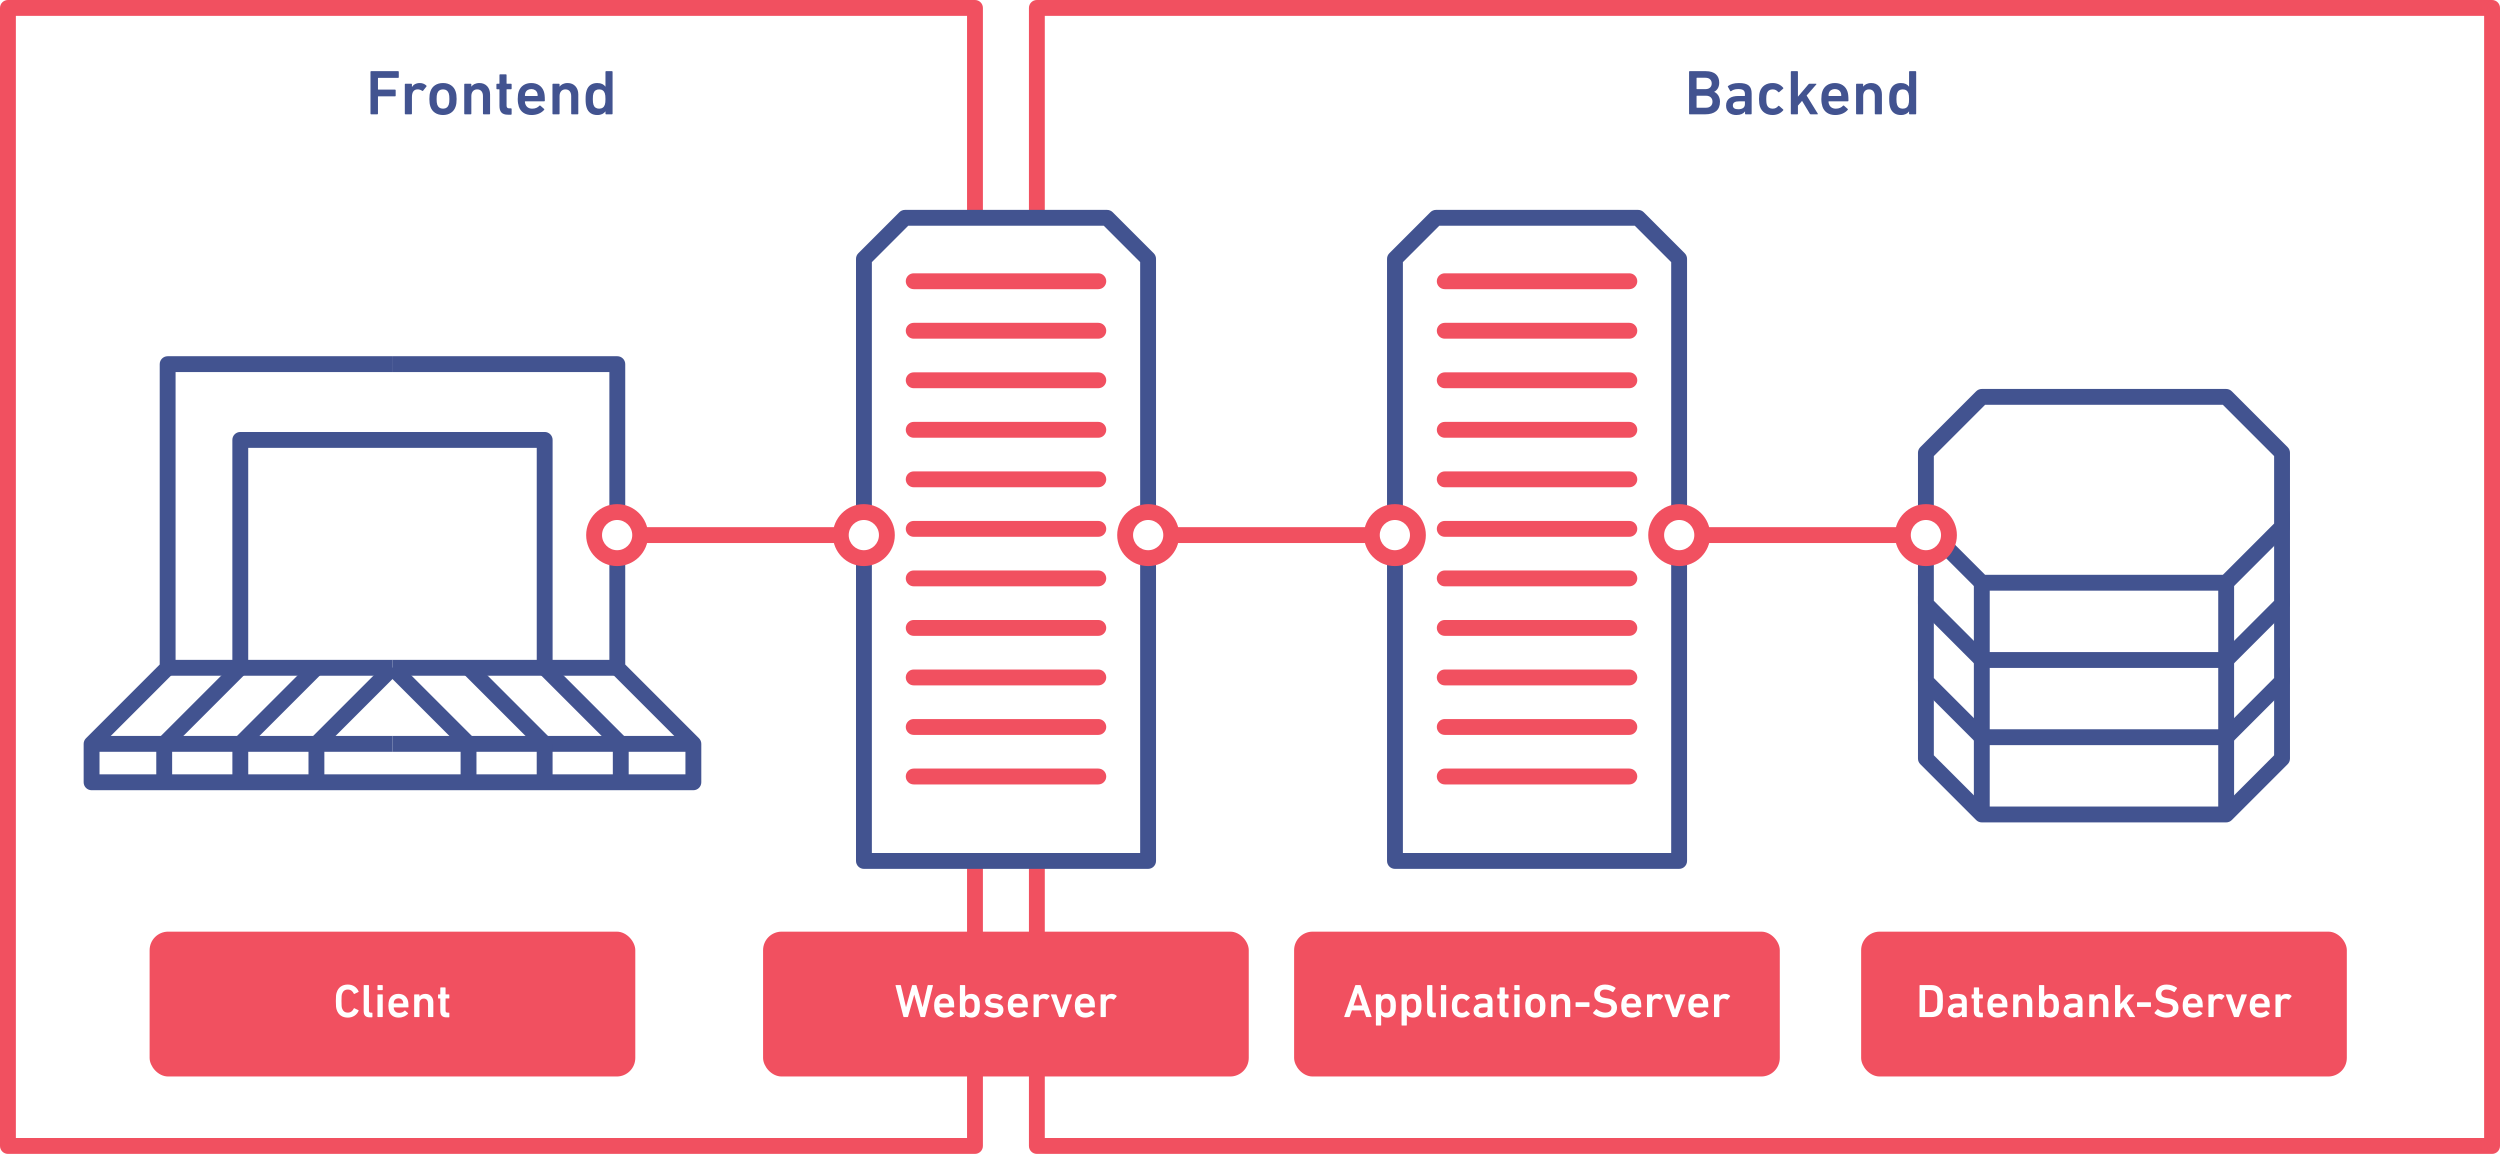 <?xml version="1.0" encoding="UTF-8"?>
<svg xmlns="http://www.w3.org/2000/svg" id="Ebene_1" data-name="Ebene 1" version="1.1" viewBox="0 0 787.729 363.581">
  <defs>
    <style>
      .cls-1 {
        fill: #425390;
      }

      .cls-1, .cls-2, .cls-3 {
        stroke-width: 0px;
      }

      .cls-2 {
        fill: #f15060;
      }

      .cls-3 {
        fill: #fff;
      }
    </style>
  </defs>
  <rect class="cls-3" width="787.729" height="363.581"></rect>
  <g>
    <g>
      <path class="cls-2" d="M513.393,91.114h-58.166c-1.381,0-2.5-1.119-2.5-2.5s1.119-2.5,2.5-2.5h58.166c1.381,0,2.5,1.119,2.5,2.5s-1.119,2.5-2.5,2.5Z"></path>
      <path class="cls-2" d="M513.393,106.72h-58.166c-1.381,0-2.5-1.119-2.5-2.5s1.119-2.5,2.5-2.5h58.166c1.381,0,2.5,1.119,2.5,2.5s-1.119,2.5-2.5,2.5Z"></path>
      <path class="cls-2" d="M513.393,122.325h-58.166c-1.381,0-2.5-1.119-2.5-2.5s1.119-2.5,2.5-2.5h58.166c1.381,0,2.5,1.119,2.5,2.5s-1.119,2.5-2.5,2.5Z"></path>
      <path class="cls-2" d="M513.393,137.931h-58.166c-1.381,0-2.5-1.119-2.5-2.5s1.119-2.5,2.5-2.5h58.166c1.381,0,2.5,1.119,2.5,2.5s-1.119,2.5-2.5,2.5Z"></path>
      <path class="cls-2" d="M513.393,153.536h-58.166c-1.381,0-2.5-1.119-2.5-2.5s1.119-2.5,2.5-2.5h58.166c1.381,0,2.5,1.119,2.5,2.5s-1.119,2.5-2.5,2.5Z"></path>
      <path class="cls-2" d="M513.393,169.142h-58.166c-1.381,0-2.5-1.119-2.5-2.5s1.119-2.5,2.5-2.5h58.166c1.381,0,2.5,1.119,2.5,2.5s-1.119,2.5-2.5,2.5Z"></path>
      <path class="cls-2" d="M513.393,184.747h-58.166c-1.381,0-2.5-1.119-2.5-2.5s1.119-2.5,2.5-2.5h58.166c1.381,0,2.5,1.119,2.5,2.5s-1.119,2.5-2.5,2.5Z"></path>
      <path class="cls-2" d="M513.393,200.353h-58.166c-1.381,0-2.5-1.119-2.5-2.5s1.119-2.5,2.5-2.5h58.166c1.381,0,2.5,1.119,2.5,2.5s-1.119,2.5-2.5,2.5Z"></path>
      <path class="cls-2" d="M513.393,215.958h-58.166c-1.381,0-2.5-1.119-2.5-2.5s1.119-2.5,2.5-2.5h58.166c1.381,0,2.5,1.119,2.5,2.5s-1.119,2.5-2.5,2.5Z"></path>
      <path class="cls-2" d="M513.393,231.563h-58.166c-1.381,0-2.5-1.119-2.5-2.5s1.119-2.5,2.5-2.5h58.166c1.381,0,2.5,1.119,2.5,2.5s-1.119,2.5-2.5,2.5Z"></path>
      <path class="cls-2" d="M513.393,247.168h-58.166c-1.381,0-2.5-1.119-2.5-2.5s1.119-2.5,2.5-2.5h58.166c1.381,0,2.5,1.119,2.5,2.5s-1.119,2.5-2.5,2.5Z"></path>
    </g>
    <path class="cls-1" d="M529.076,273.775h-89.534c-1.381,0-2.5-1.119-2.5-2.5V81.561c0-.663.264-1.299.732-1.768l12.926-12.926c.469-.469,1.104-.732,1.768-.732h63.683c.663,0,1.299.263,1.768.732l12.926,12.926c.469.469.732,1.104.732,1.768v189.714c0,1.381-1.119,2.5-2.5,2.5ZM442.042,268.775h84.534V82.596l-11.461-11.461h-61.612l-11.461,11.461v186.179Z"></path>
  </g>
  <path class="cls-2" d="M785.229,363.581h-458.522c-1.381,0-2.5-1.119-2.5-2.5V2.5c0-1.381,1.119-2.5,2.5-2.5h458.522c1.381,0,2.5,1.119,2.5,2.5v358.581c0,1.381-1.119,2.5-2.5,2.5ZM329.206,358.581h453.522V5h-453.522v353.581Z"></path>
  <path class="cls-2" d="M307.206,363.581H2.5c-1.381,0-2.5-1.119-2.5-2.5V2.5C0,1.119,1.119,0,2.5,0h304.706c1.381,0,2.5,1.119,2.5,2.5v358.581c0,1.381-1.119,2.5-2.5,2.5ZM5,358.581h299.706V5H5v353.581Z"></path>
  <rect class="cls-2" x="47.142" y="293.553" width="153.034" height="45.641" rx="5.846" ry="5.846"></rect>
  <g>
    <path class="cls-3" d="M105.824,315.43c0-1.602.06-2.106.268-2.729.519-1.646,1.794-2.477,3.5-2.477,1.616,0,2.833.831,3.411,2.166.029.074,0,.148-.074.178l-1.261.608c-.089.045-.163,0-.192-.074-.326-.712-.891-1.305-1.884-1.305-.964,0-1.527.519-1.81,1.334-.134.416-.178.816-.178,2.299s.044,1.883.178,2.299c.282.815.846,1.334,1.81,1.334.993,0,1.558-.593,1.884-1.305.029-.074.104-.119.192-.074l1.261.608c.074.03.104.104.074.178-.578,1.335-1.795,2.166-3.411,2.166-1.706,0-2.981-.831-3.5-2.477-.208-.623-.268-1.127-.268-2.729Z"></path>
    <path class="cls-3" d="M116.551,320.562c-1.395,0-1.958-.667-1.958-2.046v-7.979c0-.089.06-.148.148-.148h1.364c.09,0,.148.06.148.148v7.89c0,.49.193.653.623.653h.326c.089,0,.148.059.148.148v1.187c0,.089-.06.148-.148.148h-.652Z"></path>
    <path class="cls-3" d="M119.089,311.974c-.09,0-.148-.059-.148-.148v-1.29c0-.089.059-.148.148-.148h1.364c.089,0,.148.06.148.148v1.29c0,.089-.06.148-.148.148h-1.364ZM119.089,320.473c-.09,0-.148-.059-.148-.148v-6.852c0-.089.059-.148.148-.148h1.364c.089,0,.148.06.148.148v6.852c0,.089-.06.148-.148.148h-1.364Z"></path>
    <path class="cls-3" d="M122.635,318.648c-.148-.46-.252-1.009-.252-1.75s.089-1.305.237-1.765c.4-1.246,1.498-1.973,2.922-1.973,1.468,0,2.536.756,2.937,1.973.163.504.237.994.237,2.15,0,.089-.06.148-.163.148h-4.405c-.06,0-.089.03-.089.089,0,.208.045.386.104.549.237.697.801,1.083,1.603,1.083s1.319-.297,1.676-.683c.074-.074.148-.089.223-.029l.875.771c.074.06.074.133.015.208-.608.712-1.617,1.216-2.937,1.216-1.513,0-2.581-.742-2.981-1.987ZM126.951,315.489c-.193-.579-.728-.919-1.395-.919-.683,0-1.216.341-1.409.919-.06.178-.089.356-.089.608,0,.06.029.089.089.089h2.804c.059,0,.089-.03.089-.089,0-.252-.03-.43-.089-.608Z"></path>
    <path class="cls-3" d="M135.021,320.473c-.089,0-.148-.059-.148-.148v-4.123c0-.919-.46-1.557-1.35-1.557-.86,0-1.364.638-1.364,1.557v4.123c0,.089-.06.148-.148.148h-1.364c-.09,0-.148-.059-.148-.148v-6.852c0-.089.059-.148.148-.148h1.364c.089,0,.148.06.148.148v.519h.015c.312-.445.935-.831,1.884-.831,1.527,0,2.477,1.127,2.477,2.655v4.509c0,.089-.06.148-.148.148h-1.364Z"></path>
    <path class="cls-3" d="M140.72,320.562c-1.438,0-1.987-.697-1.987-2.091v-3.767c0-.059-.029-.089-.089-.089h-.475c-.089,0-.148-.06-.148-.148v-.994c0-.089.06-.148.148-.148h.475c.06,0,.089-.029.089-.089v-1.958c0-.089.06-.148.148-.148h1.364c.089,0,.148.059.148.148v1.958c0,.06.029.089.089.089h.949c.089,0,.148.06.148.148v.994c0,.089-.06.148-.148.148h-.949c-.06,0-.089.03-.089.089v3.708c0,.504.208.667.667.667h.371c.089,0,.148.059.148.148v1.187c0,.089-.06.148-.148.148h-.712Z"></path>
  </g>
  <g>
    <path class="cls-1" d="M116.734,22.621c0-.12.08-.2.2-.2h8.522c.119,0,.199.08.199.2v1.72c0,.12-.08.2-.199.2h-6.242c-.08,0-.12.04-.12.12v3.46c0,.08.04.12.12.12h5.262c.12,0,.2.08.2.2v1.72c0,.12-.08.2-.2.2h-5.262c-.08,0-.12.04-.12.12v5.341c0,.12-.079.2-.199.2h-1.961c-.12,0-.2-.08-.2-.2v-13.203Z"></path>
    <path class="cls-1" d="M127.755,36.024c-.12,0-.2-.08-.2-.2v-9.242c0-.12.08-.2.2-.2h1.841c.12,0,.2.08.2.2v.82h.02c.46-.74,1.28-1.24,2.501-1.24.76,0,1.52.3,2.021.8.1.1.119.18.04.28l-1.061,1.34c-.08.1-.18.12-.28.04-.44-.28-.9-.46-1.42-.46-1.261,0-1.82.9-1.82,2.44v5.221c0,.12-.08.2-.2.2h-1.841Z"></path>
    <path class="cls-1" d="M135.615,33.583c-.221-.68-.32-1.32-.32-2.38s.1-1.701.32-2.381c.54-1.68,2.02-2.661,3.98-2.661,1.94,0,3.421.98,3.961,2.661.22.68.32,1.32.32,2.381s-.101,1.7-.32,2.38c-.54,1.68-2.021,2.661-3.961,2.661-1.961,0-3.44-.98-3.98-2.661ZM141.396,32.983c.159-.5.199-.96.199-1.78s-.04-1.26-.199-1.781c-.28-.8-.9-1.26-1.801-1.26s-1.54.46-1.82,1.26c-.16.521-.2.96-.2,1.781s.04,1.28.2,1.78c.28.8.92,1.26,1.82,1.26s1.521-.46,1.801-1.26Z"></path>
    <path class="cls-1" d="M152.376,36.024c-.12,0-.2-.08-.2-.2v-5.561c0-1.24-.62-2.101-1.82-2.101-1.16,0-1.84.86-1.84,2.101v5.561c0,.12-.08.2-.2.2h-1.841c-.12,0-.2-.08-.2-.2v-9.242c0-.12.08-.2.2-.2h1.841c.12,0,.2.08.2.2v.7h.02c.42-.6,1.261-1.121,2.541-1.121,2.061,0,3.34,1.521,3.34,3.581v6.081c0,.12-.079.2-.199.2h-1.841Z"></path>
    <path class="cls-1" d="M160.056,36.144c-1.94,0-2.681-.94-2.681-2.821v-5.081c0-.08-.04-.12-.12-.12h-.641c-.12,0-.2-.08-.2-.2v-1.34c0-.12.08-.2.2-.2h.641c.08,0,.12-.04.12-.12v-2.641c0-.12.08-.2.2-.2h1.84c.12,0,.2.08.2.2v2.641c0,.08.04.12.12.12h1.28c.12,0,.2.08.2.2v1.34c0,.12-.08.2-.2.2h-1.28c-.08,0-.12.04-.12.12v5.001c0,.68.28.9.9.9h.5c.12,0,.2.08.2.2v1.6c0,.12-.08.2-.2.2h-.96Z"></path>
    <path class="cls-1" d="M163.475,33.563c-.2-.62-.34-1.36-.34-2.36s.12-1.761.32-2.381c.54-1.68,2.02-2.661,3.94-2.661,1.98,0,3.421,1.021,3.961,2.661.22.68.32,1.34.32,2.901,0,.12-.08.2-.221.2h-5.941c-.08,0-.12.04-.12.12,0,.28.061.52.141.74.32.94,1.08,1.46,2.16,1.46s1.78-.4,2.261-.92c.1-.1.2-.12.3-.04l1.181,1.041c.1.08.1.18.02.28-.82.96-2.181,1.641-3.961,1.641-2.04,0-3.48-1-4.021-2.681ZM169.296,29.302c-.26-.78-.98-1.24-1.881-1.24-.92,0-1.64.46-1.9,1.24-.08.24-.12.48-.12.82,0,.08.04.12.12.12h3.781c.08,0,.12-.04.12-.12,0-.34-.04-.58-.12-.82Z"></path>
    <path class="cls-1" d="M180.176,36.024c-.12,0-.2-.08-.2-.2v-5.561c0-1.24-.62-2.101-1.82-2.101-1.16,0-1.84.86-1.84,2.101v5.561c0,.12-.08.2-.2.2h-1.841c-.12,0-.2-.08-.2-.2v-9.242c0-.12.08-.2.2-.2h1.841c.12,0,.2.08.2.2v.7h.02c.42-.6,1.261-1.121,2.541-1.121,2.06,0,3.341,1.521,3.341,3.581v6.081c0,.12-.08.2-.2.2h-1.841Z"></path>
    <path class="cls-1" d="M190.976,36.024c-.12,0-.2-.08-.2-.2v-.72h-.02c-.46.66-1.261,1.141-2.561,1.141-1.641,0-2.841-.78-3.341-2.321-.24-.74-.34-1.42-.34-2.72s.1-1.98.34-2.721c.5-1.541,1.7-2.321,3.341-2.321,1.3,0,2.101.48,2.561,1.141h.02v-4.681c0-.12.08-.2.2-.2h1.841c.12,0,.2.08.2.2v13.203c0,.12-.08.2-.2.2h-1.841ZM190.576,33.003c.14-.44.199-.92.199-1.8s-.06-1.36-.199-1.801c-.261-.8-.881-1.24-1.801-1.24-.9,0-1.521.44-1.78,1.24-.141.44-.2.92-.2,1.801s.06,1.36.2,1.8c.26.8.88,1.24,1.78,1.24.92,0,1.54-.44,1.801-1.24Z"></path>
  </g>
  <g>
    <path class="cls-1" d="M532.211,22.621c0-.12.08-.2.2-.2h5.062c2.88,0,4.24,1.44,4.24,3.621,0,1.54-.72,2.42-1.58,2.88v.04c.84.32,1.82,1.4,1.82,3.061,0,2.701-1.7,4.001-4.681,4.001h-4.861c-.12,0-.2-.08-.2-.2v-13.203ZM537.412,28.082c1.2,0,1.94-.72,1.94-1.78,0-1.08-.74-1.8-1.94-1.8h-2.721c-.08,0-.12.04-.12.12v3.341c0,.08.04.12.12.12h2.721ZM534.691,33.943h2.841c1.32,0,2.061-.76,2.061-1.9,0-1.12-.74-1.88-2.061-1.88h-2.841c-.08,0-.12.04-.12.12v3.541c0,.08.04.12.12.12Z"></path>
    <path class="cls-1" d="M550.052,36.024c-.12,0-.199-.08-.199-.2v-.7h-.021c-.46.66-1.36,1.121-2.721,1.121-1.76,0-3.24-.92-3.24-2.941,0-2.1,1.48-3.061,3.86-3.061h1.961c.08,0,.12-.04.12-.12v-.46c0-1.1-.521-1.601-2.141-1.601-1.08,0-1.74.3-2.201.66-.1.08-.22.06-.279-.04l-.74-1.32c-.061-.1-.04-.2.04-.26.78-.56,1.84-.94,3.421-.94,2.94,0,4.021,1,4.021,3.361v6.301c0,.12-.08.2-.2.2h-1.681ZM549.812,32.783v-.74c0-.08-.04-.12-.12-.12h-1.601c-1.44,0-2.08.4-2.08,1.3,0,.8.58,1.2,1.66,1.2,1.38,0,2.141-.54,2.141-1.64Z"></path>
    <path class="cls-1" d="M554.551,33.583c-.2-.6-.3-1.36-.3-2.38s.1-1.781.3-2.381c.561-1.72,2.04-2.661,3.98-2.661,1.44,0,2.581.58,3.341,1.5.061.08.08.2-.02.28l-1.261,1.1c-.1.08-.2.06-.279-.04-.48-.54-.98-.84-1.781-.84-.859,0-1.52.42-1.8,1.26-.16.48-.2,1.041-.2,1.781s.04,1.32.2,1.8c.28.82.94,1.24,1.8,1.24.801,0,1.301-.3,1.781-.84.079-.1.18-.1.279-.02l1.261,1.1c.1.08.08.18.02.28-.76.9-1.9,1.48-3.341,1.48-1.94,0-3.42-.94-3.98-2.661Z"></path>
    <path class="cls-1" d="M570.572,36.024c-.14,0-.24-.06-.32-.2l-2.44-4.041-1.3,1.5v2.541c0,.12-.08.2-.2.2h-1.841c-.12,0-.2-.08-.2-.2v-13.203c0-.12.08-.2.2-.2h1.841c.12,0,.2.08.2.2v7.842l3.301-3.881c.119-.14.22-.2.38-.2h2.04c.12,0,.16.12.08.2l-3.061,3.521,3.521,5.721c.061.08.021.2-.1.2h-2.101Z"></path>
    <path class="cls-1" d="M574.23,33.563c-.2-.62-.34-1.36-.34-2.36s.12-1.761.32-2.381c.54-1.68,2.02-2.661,3.94-2.661,1.98,0,3.421,1.021,3.961,2.661.22.68.32,1.34.32,2.901,0,.12-.08.2-.221.2h-5.941c-.08,0-.119.04-.119.12,0,.28.06.52.14.74.32.94,1.08,1.46,2.16,1.46s1.78-.4,2.261-.92c.1-.1.2-.12.3-.04l1.181,1.041c.1.08.1.18.02.28-.82.96-2.181,1.641-3.961,1.641-2.04,0-3.48-1-4.021-2.681ZM580.052,29.302c-.26-.78-.98-1.24-1.881-1.24-.92,0-1.64.46-1.9,1.24-.08.24-.119.48-.119.82,0,.08.039.12.119.12h3.781c.08,0,.12-.04.12-.12,0-.34-.04-.58-.12-.82Z"></path>
    <path class="cls-1" d="M590.932,36.024c-.12,0-.2-.08-.2-.2v-5.561c0-1.24-.62-2.101-1.82-2.101-1.16,0-1.84.86-1.84,2.101v5.561c0,.12-.08.2-.2.2h-1.841c-.12,0-.2-.08-.2-.2v-9.242c0-.12.08-.2.2-.2h1.841c.12,0,.2.08.2.2v.7h.02c.42-.6,1.261-1.121,2.541-1.121,2.061,0,3.34,1.521,3.34,3.581v6.081c0,.12-.079.2-.199.2h-1.841Z"></path>
    <path class="cls-1" d="M601.731,36.024c-.12,0-.2-.08-.2-.2v-.72h-.02c-.46.66-1.261,1.141-2.561,1.141-1.641,0-2.841-.78-3.341-2.321-.24-.74-.34-1.42-.34-2.72s.1-1.98.34-2.721c.5-1.541,1.7-2.321,3.341-2.321,1.3,0,2.101.48,2.561,1.141h.02v-4.681c0-.12.08-.2.2-.2h1.841c.12,0,.2.08.2.2v13.203c0,.12-.08.2-.2.2h-1.841ZM601.332,33.003c.14-.44.199-.92.199-1.8s-.06-1.36-.199-1.801c-.261-.8-.881-1.24-1.801-1.24-.9,0-1.521.44-1.78,1.24-.141.44-.2.92-.2,1.801s.06,1.36.2,1.8c.26.8.88,1.24,1.78,1.24.92,0,1.54-.44,1.801-1.24Z"></path>
  </g>
  <rect class="cls-2" x="240.439" y="293.553" width="153.034" height="45.641" rx="5.846" ry="5.846"></rect>
  <g>
    <path class="cls-3" d="M290.193,320.473c-.089,0-.147-.059-.178-.148l-1.928-6.896h-.03l-1.942,6.896c-.03.089-.089.148-.178.148h-1.112c-.09,0-.148-.059-.179-.148l-2.477-9.789c-.015-.089.015-.148.118-.148h1.395c.104,0,.163.06.178.148l1.603,6.793h.029l1.884-6.793c.029-.089.089-.148.178-.148h1.038c.104,0,.148.06.178.148l1.929,6.793h.029l1.558-6.793c.015-.104.089-.148.178-.148h1.38c.104,0,.133.06.118.148l-2.462,9.789c-.015.089-.089.148-.178.148h-1.128Z"></path>
    <path class="cls-3" d="M294.589,318.648c-.148-.46-.252-1.009-.252-1.75s.089-1.305.237-1.765c.4-1.246,1.498-1.973,2.922-1.973,1.468,0,2.536.756,2.937,1.973.163.504.237.994.237,2.15,0,.089-.06.148-.163.148h-4.405c-.06,0-.089.03-.089.089,0,.208.045.386.104.549.237.697.801,1.083,1.603,1.083s1.319-.297,1.676-.683c.074-.074.148-.089.223-.029l.875.771c.074.06.074.133.015.208-.608.712-1.617,1.216-2.937,1.216-1.513,0-2.581-.742-2.981-1.987ZM298.905,315.489c-.193-.579-.728-.919-1.395-.919-.683,0-1.216.341-1.409.919-.06.178-.089.356-.089.608,0,.06.029.089.089.089h2.804c.059,0,.089-.03.089-.089,0-.252-.03-.43-.089-.608Z"></path>
    <path class="cls-3" d="M304.128,319.791h-.015v.534c0,.089-.06.148-.148.148h-1.364c-.09,0-.148-.059-.148-.148v-9.789c0-.089.059-.148.148-.148h1.364c.089,0,.148.06.148.148v3.471h.015c.341-.49.935-.846,1.898-.846,1.216,0,2.105.579,2.477,1.721.178.549.252,1.053.252,2.017s-.074,1.468-.252,2.017c-.371,1.142-1.261,1.72-2.477,1.72-.964,0-1.558-.356-1.898-.845ZM306.916,318.233c.104-.326.148-.682.148-1.334s-.045-1.009-.148-1.335c-.192-.593-.652-.919-1.32-.919-.682,0-1.142.326-1.334.919-.104.326-.148.682-.148,1.335s.044,1.008.148,1.334c.192.593.652.92,1.334.92.668,0,1.128-.327,1.32-.92Z"></path>
    <path class="cls-3" d="M310.107,319.509c-.06-.06-.06-.148,0-.208l.846-.89c.06-.06.148-.06.208,0,.519.475,1.35.816,2.091.816.875,0,1.32-.356,1.32-.846,0-.43-.253-.697-1.187-.786l-.771-.074c-1.453-.148-2.195-.89-2.195-2.106,0-1.379.994-2.254,2.773-2.254,1.112,0,2.047.371,2.685.875.074.06.074.148.03.208l-.728.875c-.059.074-.133.074-.207.029-.445-.312-1.157-.593-1.869-.593s-1.083.312-1.083.742c0,.416.253.667,1.172.756l.771.074c1.498.148,2.21.919,2.21,2.091,0,1.424-1.038,2.417-2.996,2.417-1.468,0-2.477-.579-3.07-1.127Z"></path>
    <path class="cls-3" d="M317.793,318.648c-.148-.46-.252-1.009-.252-1.75s.089-1.305.237-1.765c.4-1.246,1.498-1.973,2.922-1.973,1.468,0,2.536.756,2.937,1.973.163.504.237.994.237,2.15,0,.089-.06.148-.163.148h-4.405c-.06,0-.089.03-.089.089,0,.208.045.386.104.549.237.697.801,1.083,1.603,1.083s1.319-.297,1.676-.683c.074-.074.148-.089.223-.029l.875.771c.074.06.074.133.015.208-.608.712-1.617,1.216-2.937,1.216-1.513,0-2.581-.742-2.981-1.987ZM322.109,315.489c-.193-.579-.728-.919-1.395-.919-.683,0-1.216.341-1.409.919-.06.178-.089.356-.089.608,0,.06.029.089.089.089h2.804c.059,0,.089-.03.089-.089,0-.252-.03-.43-.089-.608Z"></path>
    <path class="cls-3" d="M325.805,320.473c-.09,0-.148-.059-.148-.148v-6.852c0-.089.059-.148.148-.148h1.364c.089,0,.148.06.148.148v.608h.015c.341-.548.949-.919,1.854-.919.563,0,1.128.223,1.498.593.074.074.089.133.03.208l-.786.994c-.06.074-.134.089-.208.029-.326-.208-.667-.341-1.053-.341-.935,0-1.35.667-1.35,1.809v3.871c0,.089-.06.148-.148.148h-1.364Z"></path>
    <path class="cls-3" d="M333.859,320.473c-.104,0-.163-.059-.192-.148l-2.521-6.852c-.03-.089.029-.148.118-.148h1.454c.089,0,.148.06.178.148l1.572,4.642h.029l1.543-4.642c.029-.089.089-.148.178-.148h1.424c.089,0,.148.06.118.148l-2.521,6.852c-.03.089-.09.148-.193.148h-1.187Z"></path>
    <path class="cls-3" d="M338.92,318.648c-.148-.46-.252-1.009-.252-1.75s.089-1.305.237-1.765c.4-1.246,1.498-1.973,2.922-1.973,1.468,0,2.536.756,2.937,1.973.163.504.237.994.237,2.15,0,.089-.06.148-.163.148h-4.405c-.06,0-.089.03-.089.089,0,.208.045.386.104.549.237.697.801,1.083,1.603,1.083s1.319-.297,1.676-.683c.074-.074.148-.089.223-.029l.875.771c.074.06.074.133.015.208-.608.712-1.617,1.216-2.937,1.216-1.513,0-2.581-.742-2.981-1.987ZM343.236,315.489c-.193-.579-.728-.919-1.395-.919-.683,0-1.216.341-1.409.919-.06.178-.089.356-.089.608,0,.06.029.089.089.089h2.804c.059,0,.089-.03.089-.089,0-.252-.03-.43-.089-.608Z"></path>
    <path class="cls-3" d="M346.932,320.473c-.09,0-.148-.059-.148-.148v-6.852c0-.089.059-.148.148-.148h1.364c.089,0,.148.06.148.148v.608h.015c.341-.548.949-.919,1.854-.919.563,0,1.128.223,1.498.593.074.074.089.133.03.208l-.786.994c-.06.074-.134.089-.208.029-.326-.208-.667-.341-1.053-.341-.935,0-1.35.667-1.35,1.809v3.871c0,.089-.06.148-.148.148h-1.364Z"></path>
  </g>
  <rect class="cls-2" x="407.764" y="293.553" width="153.034" height="45.641" rx="5.846" ry="5.846"></rect>
  <g>
    <path class="cls-3" d="M427.016,310.536c.029-.089.088-.148.191-.148h1.365c.104,0,.164.06.193.148l3.41,9.789c.031.089,0,.148-.104.148h-1.453c-.104,0-.162-.044-.193-.148l-.666-1.958h-3.797l-.668,1.958c-.029.104-.09.148-.193.148h-1.438c-.105,0-.135-.059-.105-.148l3.457-9.789ZM429.225,316.809l-1.334-3.916h-.045l-1.35,3.916h2.729Z"></path>
    <path class="cls-3" d="M433.678,323.142c-.09,0-.148-.059-.148-.148v-9.522c0-.089.059-.148.148-.148h1.365c.088,0,.148.06.148.148v.534h.014c.342-.49.936-.846,1.898-.846,1.217,0,2.105.579,2.477,1.721.178.549.252,1.053.252,2.017s-.074,1.468-.252,2.017c-.371,1.142-1.26,1.72-2.477,1.72-.963,0-1.557-.356-1.898-.845h-.014v3.204c0,.089-.061.148-.148.148h-1.365ZM437.994,318.233c.104-.326.148-.682.148-1.334s-.045-1.009-.148-1.335c-.193-.593-.652-.919-1.32-.919-.682,0-1.143.326-1.334.919-.105.326-.148.682-.148,1.335s.043,1.008.148,1.334c.191.593.652.92,1.334.92.668,0,1.127-.327,1.32-.92Z"></path>
    <path class="cls-3" d="M441.764,323.142c-.09,0-.148-.059-.148-.148v-9.522c0-.089.059-.148.148-.148h1.365c.088,0,.148.06.148.148v.534h.014c.342-.49.936-.846,1.898-.846,1.217,0,2.105.579,2.477,1.721.178.549.252,1.053.252,2.017s-.074,1.468-.252,2.017c-.371,1.142-1.26,1.72-2.477,1.72-.963,0-1.557-.356-1.898-.845h-.014v3.204c0,.089-.061.148-.148.148h-1.365ZM446.08,318.233c.104-.326.148-.682.148-1.334s-.045-1.009-.148-1.335c-.193-.593-.652-.919-1.32-.919-.682,0-1.143.326-1.334.919-.105.326-.148.682-.148,1.335s.043,1.008.148,1.334c.191.593.652.92,1.334.92.668,0,1.127-.327,1.32-.92Z"></path>
    <path class="cls-3" d="M451.629,320.562c-1.395,0-1.957-.667-1.957-2.046v-7.979c0-.089.059-.148.148-.148h1.363c.09,0,.148.06.148.148v7.89c0,.49.193.653.623.653h.326c.09,0,.148.059.148.148v1.187c0,.089-.059.148-.148.148h-.652Z"></path>
    <path class="cls-3" d="M454.168,311.974c-.09,0-.148-.059-.148-.148v-1.29c0-.089.059-.148.148-.148h1.363c.09,0,.148.06.148.148v1.29c0,.089-.059.148-.148.148h-1.363ZM454.168,320.473c-.09,0-.148-.059-.148-.148v-6.852c0-.089.059-.148.148-.148h1.363c.09,0,.148.06.148.148v6.852c0,.089-.059.148-.148.148h-1.363Z"></path>
    <path class="cls-3" d="M457.684,318.663c-.148-.445-.223-1.008-.223-1.765s.074-1.32.223-1.765c.416-1.275,1.514-1.973,2.951-1.973,1.068,0,1.914.43,2.477,1.112.045.06.061.148-.014.208l-.936.815c-.074.06-.148.044-.207-.03-.355-.4-.727-.623-1.32-.623-.637,0-1.127.312-1.334.934-.119.356-.148.771-.148,1.32s.029.979.148,1.334c.207.608.697.92,1.334.92.594,0,.965-.223,1.32-.623.059-.074.133-.074.207-.015l.936.815c.074.06.059.134.014.208-.562.667-1.408,1.098-2.477,1.098-1.438,0-2.535-.697-2.951-1.973Z"></path>
    <path class="cls-3" d="M468.885,320.473c-.09,0-.148-.059-.148-.148v-.519h-.016c-.34.489-1.008.831-2.016.831-1.307,0-2.402-.682-2.402-2.18,0-1.557,1.096-2.269,2.861-2.269h1.453c.061,0,.09-.03.09-.089v-.341c0-.816-.387-1.187-1.588-1.187-.801,0-1.289.222-1.631.489-.074.06-.164.044-.207-.03l-.549-.979c-.045-.074-.029-.148.029-.193.578-.416,1.365-.697,2.535-.697,2.182,0,2.982.742,2.982,2.492v4.672c0,.089-.061.148-.148.148h-1.246ZM468.707,318.07v-.549c0-.059-.029-.089-.09-.089h-1.186c-1.068,0-1.543.297-1.543.964,0,.594.43.89,1.23.89,1.023,0,1.588-.4,1.588-1.216Z"></path>
    <path class="cls-3" d="M474.479,320.562c-1.438,0-1.986-.697-1.986-2.091v-3.767c0-.059-.029-.089-.09-.089h-.475c-.088,0-.148-.06-.148-.148v-.994c0-.089.061-.148.148-.148h.475c.061,0,.09-.029.09-.089v-1.958c0-.089.059-.148.148-.148h1.363c.09,0,.148.059.148.148v1.958c0,.06.029.089.09.089h.949c.088,0,.148.06.148.148v.994c0,.089-.061.148-.148.148h-.949c-.061,0-.09.03-.09.089v3.708c0,.504.209.667.668.667h.371c.088,0,.148.059.148.148v1.187c0,.089-.061.148-.148.148h-.713Z"></path>
    <path class="cls-3" d="M477.299,311.974c-.09,0-.148-.059-.148-.148v-1.29c0-.089.059-.148.148-.148h1.365c.088,0,.148.06.148.148v1.29c0,.089-.061.148-.148.148h-1.365ZM477.299,320.473c-.09,0-.148-.059-.148-.148v-6.852c0-.089.059-.148.148-.148h1.365c.088,0,.148.06.148.148v6.852c0,.089-.061.148-.148.148h-1.365Z"></path>
    <path class="cls-3" d="M480.83,318.663c-.162-.504-.236-.979-.236-1.765s.074-1.261.236-1.765c.4-1.246,1.498-1.973,2.951-1.973,1.439,0,2.537.727,2.938,1.973.162.504.236.979.236,1.765s-.074,1.26-.236,1.765c-.4,1.246-1.498,1.973-2.938,1.973-1.453,0-2.551-.727-2.951-1.973ZM485.117,318.218c.117-.371.148-.712.148-1.32s-.031-.935-.148-1.32c-.209-.593-.668-.934-1.336-.934s-1.141.341-1.35.934c-.117.386-.148.712-.148,1.32s.031.949.148,1.32c.209.593.684.935,1.35.935s1.127-.341,1.336-.935Z"></path>
    <path class="cls-3" d="M493.262,320.473c-.088,0-.148-.059-.148-.148v-4.123c0-.919-.459-1.557-1.35-1.557-.859,0-1.363.638-1.363,1.557v4.123c0,.089-.061.148-.148.148h-1.365c-.09,0-.148-.059-.148-.148v-6.852c0-.089.059-.148.148-.148h1.365c.088,0,.148.06.148.148v.519h.014c.312-.445.936-.831,1.885-.831,1.527,0,2.477,1.127,2.477,2.655v4.509c0,.089-.061.148-.148.148h-1.365Z"></path>
    <path class="cls-3" d="M496.453,317.121v-1.171c0-.089.061-.148.148-.148h4.08c.088,0,.148.059.148.148v1.171c0,.089-.061.148-.148.148h-4.08c-.088,0-.148-.06-.148-.148Z"></path>
    <path class="cls-3" d="M502.002,319.301c-.059-.059-.088-.148-.029-.222l.92-1.068c.059-.074.148-.074.207-.015.652.52,1.617,1.068,2.744,1.068,1.201,0,1.898-.608,1.898-1.453,0-.727-.445-1.202-1.838-1.395l-.535-.074c-1.943-.267-3.041-1.202-3.041-2.877,0-1.824,1.336-3.041,3.412-3.041,1.26,0,2.463.4,3.264,1.008.074.06.088.119.029.208l-.713,1.097c-.059.074-.133.089-.207.045-.816-.534-1.572-.786-2.418-.786-1.023,0-1.586.563-1.586,1.35,0,.697.488,1.171,1.854,1.364l.533.074c1.943.267,3.012,1.187,3.012,2.922,0,1.794-1.291,3.129-3.797,3.129-1.484,0-2.922-.593-3.709-1.335Z"></path>
    <path class="cls-3" d="M511.082,318.648c-.148-.46-.252-1.009-.252-1.75s.09-1.305.238-1.765c.4-1.246,1.498-1.973,2.922-1.973,1.467,0,2.535.756,2.936,1.973.164.504.238.994.238,2.15,0,.089-.061.148-.164.148h-4.404c-.061,0-.09.03-.09.089,0,.208.045.386.104.549.238.697.801,1.083,1.604,1.083s1.318-.297,1.676-.683c.074-.074.148-.089.223-.029l.875.771c.074.06.074.133.014.208-.607.712-1.617,1.216-2.936,1.216-1.514,0-2.582-.742-2.982-1.987ZM515.398,315.489c-.193-.579-.727-.919-1.395-.919-.682,0-1.215.341-1.408.919-.061.178-.09.356-.09.608,0,.06.029.089.09.089h2.803c.059,0,.09-.03.09-.089,0-.252-.031-.43-.09-.608Z"></path>
    <path class="cls-3" d="M519.094,320.473c-.09,0-.148-.059-.148-.148v-6.852c0-.089.059-.148.148-.148h1.365c.088,0,.148.06.148.148v.608h.014c.342-.548.949-.919,1.854-.919.564,0,1.129.223,1.498.593.074.074.09.133.031.208l-.787.994c-.059.074-.133.089-.207.029-.326-.208-.668-.341-1.053-.341-.936,0-1.35.667-1.35,1.809v3.871c0,.089-.061.148-.148.148h-1.365Z"></path>
    <path class="cls-3" d="M527.148,320.473c-.104,0-.162-.059-.191-.148l-2.521-6.852c-.031-.089.029-.148.117-.148h1.455c.088,0,.146.06.178.148l1.572,4.642h.029l1.543-4.642c.029-.089.088-.148.178-.148h1.424c.088,0,.148.06.117.148l-2.521,6.852c-.029.089-.088.148-.191.148h-1.188Z"></path>
    <path class="cls-3" d="M532.209,318.648c-.148-.46-.252-1.009-.252-1.75s.09-1.305.238-1.765c.4-1.246,1.498-1.973,2.922-1.973,1.467,0,2.535.756,2.936,1.973.164.504.238.994.238,2.15,0,.089-.061.148-.164.148h-4.404c-.061,0-.09.03-.09.089,0,.208.045.386.104.549.238.697.801,1.083,1.604,1.083s1.318-.297,1.676-.683c.074-.074.148-.089.223-.029l.875.771c.074.06.074.133.014.208-.607.712-1.617,1.216-2.936,1.216-1.514,0-2.582-.742-2.982-1.987ZM536.525,315.489c-.193-.579-.727-.919-1.395-.919-.682,0-1.215.341-1.408.919-.061.178-.09.356-.09.608,0,.06.029.089.09.089h2.803c.059,0,.09-.03.09-.089,0-.252-.031-.43-.09-.608Z"></path>
    <path class="cls-3" d="M540.221,320.473c-.09,0-.148-.059-.148-.148v-6.852c0-.089.059-.148.148-.148h1.365c.088,0,.148.06.148.148v.608h.014c.342-.548.949-.919,1.854-.919.564,0,1.129.223,1.498.593.074.074.09.133.031.208l-.787.994c-.059.074-.133.089-.207.029-.326-.208-.668-.341-1.053-.341-.936,0-1.35.667-1.35,1.809v3.871c0,.089-.061.148-.148.148h-1.365Z"></path>
  </g>
  <rect class="cls-2" x="586.43" y="293.553" width="153.034" height="45.641" rx="5.846" ry="5.846"></rect>
  <g>
    <path class="cls-3" d="M604.829,310.536c0-.089.06-.148.148-.148h3.604c1.735,0,2.893.771,3.367,2.24.163.504.252,1.053.252,2.803s-.089,2.299-.252,2.803c-.475,1.469-1.632,2.24-3.367,2.24h-3.604c-.089,0-.148-.059-.148-.148v-9.789ZM606.668,318.9h1.498c1.112,0,1.795-.371,2.092-1.275.104-.282.178-.742.178-2.195,0-1.469-.074-1.914-.178-2.195-.297-.905-.979-1.275-2.092-1.275h-1.498c-.059,0-.089.029-.089.089v6.763c0,.059.03.089.089.089Z"></path>
    <path class="cls-3" d="M618.329,320.473c-.089,0-.147-.059-.147-.148v-.519h-.016c-.341.489-1.008.831-2.017.831-1.306,0-2.402-.682-2.402-2.18,0-1.557,1.097-2.269,2.862-2.269h1.453c.06,0,.089-.03.089-.089v-.341c0-.816-.386-1.187-1.587-1.187-.801,0-1.29.222-1.631.489-.074.06-.163.044-.208-.03l-.549-.979c-.045-.074-.029-.148.029-.193.579-.416,1.365-.697,2.536-.697,2.181,0,2.981.742,2.981,2.492v4.672c0,.089-.06.148-.148.148h-1.246ZM618.151,318.07v-.549c0-.059-.029-.089-.089-.089h-1.187c-1.067,0-1.542.297-1.542.964,0,.594.43.89,1.23.89,1.023,0,1.587-.4,1.587-1.216Z"></path>
    <path class="cls-3" d="M623.924,320.562c-1.438,0-1.987-.697-1.987-2.091v-3.767c0-.059-.029-.089-.089-.089h-.475c-.089,0-.148-.06-.148-.148v-.994c0-.089.06-.148.148-.148h.475c.06,0,.089-.029.089-.089v-1.958c0-.089.06-.148.148-.148h1.364c.089,0,.148.059.148.148v1.958c0,.06.029.089.089.089h.949c.089,0,.148.06.148.148v.994c0,.089-.06.148-.148.148h-.949c-.06,0-.089.03-.089.089v3.708c0,.504.208.667.667.667h.371c.089,0,.148.059.148.148v1.187c0,.089-.06.148-.148.148h-.712Z"></path>
    <path class="cls-3" d="M626.462,318.648c-.148-.46-.252-1.009-.252-1.75s.089-1.305.237-1.765c.4-1.246,1.498-1.973,2.922-1.973,1.468,0,2.536.756,2.937,1.973.163.504.237.994.237,2.15,0,.089-.06.148-.163.148h-4.405c-.06,0-.089.03-.089.089,0,.208.045.386.104.549.237.697.801,1.083,1.603,1.083s1.319-.297,1.676-.683c.074-.074.148-.089.223-.029l.875.771c.074.06.074.133.015.208-.608.712-1.617,1.216-2.937,1.216-1.513,0-2.581-.742-2.981-1.987ZM630.778,315.489c-.193-.579-.728-.919-1.395-.919-.683,0-1.216.341-1.409.919-.06.178-.089.356-.089.608,0,.06.029.089.089.089h2.804c.059,0,.089-.03.089-.089,0-.252-.03-.43-.089-.608Z"></path>
    <path class="cls-3" d="M638.849,320.473c-.089,0-.148-.059-.148-.148v-4.123c0-.919-.46-1.557-1.35-1.557-.86,0-1.364.638-1.364,1.557v4.123c0,.089-.06.148-.148.148h-1.364c-.09,0-.148-.059-.148-.148v-6.852c0-.089.059-.148.148-.148h1.364c.089,0,.148.06.148.148v.519h.015c.312-.445.935-.831,1.884-.831,1.527,0,2.477,1.127,2.477,2.655v4.509c0,.089-.06.148-.148.148h-1.364Z"></path>
    <path class="cls-3" d="M644.132,319.791h-.015v.534c0,.089-.06.148-.148.148h-1.364c-.09,0-.148-.059-.148-.148v-9.789c0-.089.059-.148.148-.148h1.364c.089,0,.148.06.148.148v3.471h.015c.341-.49.935-.846,1.898-.846,1.216,0,2.105.579,2.477,1.721.178.549.252,1.053.252,2.017s-.074,1.468-.252,2.017c-.371,1.142-1.261,1.72-2.477,1.72-.964,0-1.558-.356-1.898-.845ZM646.92,318.233c.104-.326.148-.682.148-1.334s-.045-1.009-.148-1.335c-.192-.593-.652-.919-1.32-.919-.682,0-1.142.326-1.334.919-.104.326-.148.682-.148,1.335s.044,1.008.148,1.334c.192.593.652.92,1.334.92.668,0,1.128-.327,1.32-.92Z"></path>
    <path class="cls-3" d="M654.798,320.473c-.089,0-.147-.059-.147-.148v-.519h-.016c-.341.489-1.008.831-2.017.831-1.306,0-2.402-.682-2.402-2.18,0-1.557,1.097-2.269,2.862-2.269h1.453c.06,0,.089-.03.089-.089v-.341c0-.816-.386-1.187-1.587-1.187-.801,0-1.29.222-1.631.489-.074.06-.163.044-.208-.03l-.549-.979c-.045-.074-.029-.148.029-.193.579-.416,1.365-.697,2.536-.697,2.181,0,2.981.742,2.981,2.492v4.672c0,.089-.06.148-.148.148h-1.246ZM654.62,318.07v-.549c0-.059-.029-.089-.089-.089h-1.187c-1.067,0-1.542.297-1.542.964,0,.594.43.89,1.23.89,1.023,0,1.587-.4,1.587-1.216Z"></path>
    <path class="cls-3" d="M662.825,320.473c-.089,0-.148-.059-.148-.148v-4.123c0-.919-.46-1.557-1.35-1.557-.86,0-1.364.638-1.364,1.557v4.123c0,.089-.06.148-.148.148h-1.364c-.09,0-.148-.059-.148-.148v-6.852c0-.089.059-.148.148-.148h1.364c.089,0,.148.06.148.148v.519h.015c.312-.445.935-.831,1.884-.831,1.527,0,2.477,1.127,2.477,2.655v4.509c0,.089-.06.148-.148.148h-1.364Z"></path>
    <path class="cls-3" d="M671.104,320.473c-.104,0-.178-.044-.237-.148l-1.81-2.996-.964,1.112v1.883c0,.089-.06.148-.148.148h-1.364c-.09,0-.148-.059-.148-.148v-9.789c0-.089.059-.148.148-.148h1.364c.089,0,.148.06.148.148v5.814l2.447-2.877c.089-.104.163-.148.281-.148h1.513c.089,0,.119.089.06.148l-2.27,2.61,2.61,4.242c.045.06.016.148-.074.148h-1.557Z"></path>
    <path class="cls-3" d="M673.361,317.121v-1.171c0-.089.06-.148.148-.148h4.079c.089,0,.148.059.148.148v1.171c0,.089-.06.148-.148.148h-4.079c-.089,0-.148-.06-.148-.148Z"></path>
    <path class="cls-3" d="M678.91,319.301c-.059-.059-.089-.148-.029-.222l.92-1.068c.059-.074.147-.074.207-.015.652.52,1.617,1.068,2.744,1.068,1.201,0,1.898-.608,1.898-1.453,0-.727-.445-1.202-1.839-1.395l-.534-.074c-1.943-.267-3.041-1.202-3.041-2.877,0-1.824,1.335-3.041,3.412-3.041,1.261,0,2.462.4,3.263,1.008.074.06.089.119.029.208l-.712,1.097c-.06.074-.134.089-.207.045-.816-.534-1.572-.786-2.418-.786-1.023,0-1.587.563-1.587,1.35,0,.697.489,1.171,1.854,1.364l.534.074c1.943.267,3.011,1.187,3.011,2.922,0,1.794-1.29,3.129-3.797,3.129-1.483,0-2.922-.593-3.708-1.335Z"></path>
    <path class="cls-3" d="M687.99,318.648c-.148-.46-.252-1.009-.252-1.75s.089-1.305.237-1.765c.4-1.246,1.498-1.973,2.922-1.973,1.468,0,2.536.756,2.937,1.973.163.504.237.994.237,2.15,0,.089-.06.148-.163.148h-4.405c-.06,0-.089.03-.089.089,0,.208.045.386.104.549.237.697.801,1.083,1.603,1.083s1.319-.297,1.676-.683c.074-.074.148-.089.223-.029l.875.771c.074.06.074.133.015.208-.608.712-1.617,1.216-2.937,1.216-1.513,0-2.581-.742-2.981-1.987ZM692.307,315.489c-.193-.579-.728-.919-1.395-.919-.683,0-1.216.341-1.409.919-.06.178-.089.356-.089.608,0,.06.029.089.089.089h2.804c.059,0,.089-.03.089-.089,0-.252-.03-.43-.089-.608Z"></path>
    <path class="cls-3" d="M696.002,320.473c-.09,0-.148-.059-.148-.148v-6.852c0-.089.059-.148.148-.148h1.364c.089,0,.148.06.148.148v.608h.015c.341-.548.949-.919,1.854-.919.563,0,1.128.223,1.498.593.074.074.089.133.03.208l-.786.994c-.06.074-.134.089-.208.029-.326-.208-.667-.341-1.053-.341-.935,0-1.35.667-1.35,1.809v3.871c0,.089-.06.148-.148.148h-1.364Z"></path>
    <path class="cls-3" d="M704.057,320.473c-.104,0-.163-.059-.192-.148l-2.521-6.852c-.03-.089.029-.148.118-.148h1.454c.089,0,.148.06.178.148l1.572,4.642h.029l1.543-4.642c.029-.089.089-.148.178-.148h1.424c.089,0,.148.06.118.148l-2.521,6.852c-.03.089-.09.148-.193.148h-1.187Z"></path>
    <path class="cls-3" d="M709.117,318.648c-.148-.46-.252-1.009-.252-1.75s.089-1.305.237-1.765c.4-1.246,1.498-1.973,2.922-1.973,1.468,0,2.536.756,2.937,1.973.163.504.237.994.237,2.15,0,.089-.06.148-.163.148h-4.405c-.06,0-.089.03-.089.089,0,.208.045.386.104.549.237.697.801,1.083,1.603,1.083s1.319-.297,1.676-.683c.074-.074.148-.089.223-.029l.875.771c.074.06.074.133.015.208-.608.712-1.617,1.216-2.937,1.216-1.513,0-2.581-.742-2.981-1.987ZM713.434,315.489c-.193-.579-.728-.919-1.395-.919-.683,0-1.216.341-1.409.919-.06.178-.089.356-.089.608,0,.06.029.089.089.089h2.804c.059,0,.089-.03.089-.089,0-.252-.03-.43-.089-.608Z"></path>
    <path class="cls-3" d="M717.129,320.473c-.09,0-.148-.059-.148-.148v-6.852c0-.089.059-.148.148-.148h1.364c.089,0,.148.06.148.148v.608h.015c.341-.548.949-.919,1.854-.919.563,0,1.128.223,1.498.593.074.074.089.133.03.208l-.786.994c-.06.074-.134.089-.208.029-.326-.208-.667-.341-1.053-.341-.935,0-1.35.667-1.35,1.809v3.871c0,.089-.06.148-.148.148h-1.364Z"></path>
  </g>
  <g>
    <g>
      <polygon class="cls-3" points="348.826 68.635 361.752 81.56 361.752 271.275 272.218 271.275 272.218 81.56 285.143 68.635 348.826 68.635"></polygon>
      <path class="cls-1" d="M361.752,273.775h-89.534c-1.381,0-2.5-1.119-2.5-2.5V81.561c0-.663.264-1.299.732-1.768l12.926-12.926c.469-.469,1.104-.732,1.768-.732h63.683c.663,0,1.299.263,1.768.732l12.926,12.926c.469.469.732,1.104.732,1.768v189.714c0,1.381-1.119,2.5-2.5,2.5ZM274.718,268.775h84.534V82.596l-11.461-11.461h-61.612l-11.461,11.461v186.179Z"></path>
    </g>
    <g>
      <path class="cls-2" d="M346.067,91.114h-58.165c-1.381,0-2.5-1.119-2.5-2.5s1.119-2.5,2.5-2.5h58.165c1.381,0,2.5,1.119,2.5,2.5s-1.119,2.5-2.5,2.5Z"></path>
      <path class="cls-2" d="M346.067,106.72h-58.165c-1.381,0-2.5-1.119-2.5-2.5s1.119-2.5,2.5-2.5h58.165c1.381,0,2.5,1.119,2.5,2.5s-1.119,2.5-2.5,2.5Z"></path>
      <path class="cls-2" d="M346.067,122.325h-58.165c-1.381,0-2.5-1.119-2.5-2.5s1.119-2.5,2.5-2.5h58.165c1.381,0,2.5,1.119,2.5,2.5s-1.119,2.5-2.5,2.5Z"></path>
      <path class="cls-2" d="M346.067,137.931h-58.165c-1.381,0-2.5-1.119-2.5-2.5s1.119-2.5,2.5-2.5h58.165c1.381,0,2.5,1.119,2.5,2.5s-1.119,2.5-2.5,2.5Z"></path>
      <path class="cls-2" d="M346.067,153.536h-58.165c-1.381,0-2.5-1.119-2.5-2.5s1.119-2.5,2.5-2.5h58.165c1.381,0,2.5,1.119,2.5,2.5s-1.119,2.5-2.5,2.5Z"></path>
      <path class="cls-2" d="M346.067,169.142h-58.165c-1.381,0-2.5-1.119-2.5-2.5s1.119-2.5,2.5-2.5h58.165c1.381,0,2.5,1.119,2.5,2.5s-1.119,2.5-2.5,2.5Z"></path>
      <path class="cls-2" d="M346.067,184.747h-58.165c-1.381,0-2.5-1.119-2.5-2.5s1.119-2.5,2.5-2.5h58.165c1.381,0,2.5,1.119,2.5,2.5s-1.119,2.5-2.5,2.5Z"></path>
      <path class="cls-2" d="M346.067,200.353h-58.165c-1.381,0-2.5-1.119-2.5-2.5s1.119-2.5,2.5-2.5h58.165c1.381,0,2.5,1.119,2.5,2.5s-1.119,2.5-2.5,2.5Z"></path>
      <path class="cls-2" d="M346.067,215.958h-58.165c-1.381,0-2.5-1.119-2.5-2.5s1.119-2.5,2.5-2.5h58.165c1.381,0,2.5,1.119,2.5,2.5s-1.119,2.5-2.5,2.5Z"></path>
      <path class="cls-2" d="M346.067,231.563h-58.165c-1.381,0-2.5-1.119-2.5-2.5s1.119-2.5,2.5-2.5h58.165c1.381,0,2.5,1.119,2.5,2.5s-1.119,2.5-2.5,2.5Z"></path>
      <path class="cls-2" d="M346.067,247.168h-58.165c-1.381,0-2.5-1.119-2.5-2.5s1.119-2.5,2.5-2.5h58.165c1.381,0,2.5,1.119,2.5,2.5s-1.119,2.5-2.5,2.5Z"></path>
    </g>
  </g>
  <rect class="cls-1" x="28.858" y="231.885" width="94.817" height="5"></rect>
  <rect class="cls-1" x="52.825" y="207.918" width="70.851" height="5"></rect>
  <path class="cls-1" d="M102.203,246.492h-5v-12.107c0-.663.264-1.299.732-1.768l23.973-23.967,3.535,3.536-23.24,23.234v11.071Z"></path>
  <path class="cls-1" d="M78.22,246.492h-5v-12.107c0-.663.264-1.299.732-1.768l23.976-23.975,3.535,3.535-23.243,23.243v11.071Z"></path>
  <path class="cls-1" d="M218.476,248.992H28.858c-1.381,0-2.5-1.119-2.5-2.5v-12.107c0-.663.264-1.299.732-1.768l23.234-23.235v-94.64c0-1.381,1.119-2.5,2.5-2.5h70.833v5H55.325v93.176c0,.663-.264,1.299-.732,1.768l-23.234,23.235v8.571h184.617v-8.571l-23.234-23.235c-.469-.469-.732-1.104-.732-1.768v-93.176h-68.333v-5h70.833c1.381,0,2.5,1.119,2.5,2.5v94.64l23.234,23.235c.469.469.732,1.104.732,1.768v12.107c0,1.381-1.119,2.5-2.5,2.5Z"></path>
  <rect class="cls-1" x="123.658" y="231.885" width="94.817" height="5"></rect>
  <rect class="cls-1" x="123.658" y="207.918" width="70.851" height="5"></rect>
  <path class="cls-1" d="M150.131,246.492h-5v-11.071l-23.24-23.234,3.535-3.536,23.973,23.967c.469.469.732,1.105.732,1.768v12.107Z"></path>
  <path class="cls-1" d="M174.114,246.492h-5v-11.071l-23.243-23.243,3.535-3.535,23.976,23.975c.469.469.732,1.104.732,1.768v12.107Z"></path>
  <path class="cls-1" d="M198.097,246.492h-5v-11.071l-23.242-23.243c-.469-.469-.732-1.104-.732-1.768v-69.301h-90.91v69.301c0,.663-.264,1.299-.732,1.768l-23.242,23.243v11.071h-5v-12.107c0-.663.264-1.299.732-1.768l23.242-23.243v-70.765c0-1.381,1.119-2.5,2.5-2.5h95.91c1.381,0,2.5,1.119,2.5,2.5v70.765l23.242,23.243c.469.469.732,1.104.732,1.768v12.107Z"></path>
  <polygon class="cls-3" points="719.055 211.271 701.446 193.662 671.751 193.662 624.447 193.662 606.838 211.271 606.838 239.023 624.447 256.632 671.751 256.632 701.446 256.632 719.055 239.023 719.055 211.271"></polygon>
  <path class="cls-1" d="M701.446,259.132h-76.999c-.663,0-1.299-.263-1.768-.732l-17.609-17.609c-.469-.469-.732-1.104-.732-1.768v-27.752c0-.663.264-1.299.732-1.768l17.609-17.609c.469-.469,1.104-.732,1.768-.732h76.999c.663,0,1.299.263,1.768.732l17.608,17.609c.469.469.732,1.104.732,1.768v27.752c0,.663-.264,1.299-.732,1.768l-17.608,17.609c-.469.469-1.104.732-1.768.732ZM625.482,254.132h74.929l16.144-16.145v-25.681l-16.144-16.145h-74.929l-16.145,16.145v25.681l16.145,16.145Z"></path>
  <polygon class="cls-3" points="719.055 187.903 701.446 170.294 671.751 170.294 624.447 170.294 606.838 187.903 606.838 214.683 624.447 232.292 671.751 232.292 701.446 232.292 719.055 214.683 719.055 187.903"></polygon>
  <path class="cls-1" d="M701.446,234.792h-76.999c-.663,0-1.299-.263-1.768-.732l-17.609-17.609c-.469-.469-.732-1.104-.732-1.768v-26.78c0-.663.264-1.299.732-1.768l17.609-17.609c.469-.469,1.104-.732,1.768-.732h76.999c.663,0,1.299.263,1.768.732l17.608,17.609c.469.469.732,1.104.732,1.768v26.78c0,.663-.264,1.299-.732,1.768l-17.608,17.609c-.469.469-1.104.732-1.768.732ZM625.482,229.792h74.929l16.144-16.145v-24.709l-16.144-16.145h-74.929l-16.145,16.145v24.709l16.145,16.145Z"></path>
  <polygon class="cls-3" points="719.055 162.062 701.446 144.453 671.751 144.453 624.447 144.453 606.838 162.062 606.838 190.343 624.447 207.952 671.751 207.952 701.446 207.952 719.055 190.343 719.055 162.062"></polygon>
  <path class="cls-1" d="M701.446,210.452h-76.999c-.663,0-1.299-.263-1.768-.732l-17.609-17.609c-.469-.469-.732-1.104-.732-1.768v-28.281c0-.663.264-1.299.732-1.768l17.609-17.609c.469-.469,1.104-.732,1.768-.732h76.999c.663,0,1.299.263,1.768.732l17.608,17.609c.469.469.732,1.104.732,1.768v28.281c0,.663-.264,1.299-.732,1.768l-17.608,17.609c-.469.469-1.104.732-1.768.732ZM625.482,205.452h74.929l16.144-16.145v-26.21l-16.144-16.145h-74.929l-16.145,16.145v26.21l16.145,16.145Z"></path>
  <polygon class="cls-3" points="719.055 142.668 701.446 125.059 671.751 125.059 624.447 125.059 606.838 142.668 606.838 166.004 624.447 183.612 671.751 183.612 701.446 183.612 719.055 166.004 719.055 142.668"></polygon>
  <path class="cls-1" d="M701.446,186.112h-76.999c-.663,0-1.299-.263-1.768-.732l-17.609-17.609c-.469-.469-.732-1.104-.732-1.768v-23.336c0-.663.264-1.299.732-1.768l17.609-17.609c.469-.469,1.104-.732,1.768-.732h76.999c.663,0,1.299.263,1.768.732l17.608,17.609c.469.469.732,1.104.732,1.768v23.336c0,.663-.264,1.299-.732,1.768l-17.608,17.609c-.469.469-1.104.732-1.768.732ZM625.482,181.112h74.929l16.144-16.145v-21.265l-16.144-16.145h-74.929l-16.145,16.145v21.265l16.145,16.145Z"></path>
  <rect class="cls-1" x="621.947" y="183.612" width="5" height="73.02"></rect>
  <rect class="cls-1" x="698.946" y="183.612" width="5" height="73.02"></rect>
  <circle class="cls-3" cx="194.456" cy="168.605" r="7.262"></circle>
  <path class="cls-2" d="M194.456,178.368c-5.383,0-9.762-4.379-9.762-9.762s4.379-9.762,9.762-9.762,9.762,4.379,9.762,9.762-4.379,9.762-9.762,9.762ZM194.456,163.843c-2.626,0-4.762,2.136-4.762,4.762s2.136,4.762,4.762,4.762,4.762-2.136,4.762-4.762-2.136-4.762-4.762-4.762Z"></path>
  <rect class="cls-2" x="201.718" y="166.105" width="63.209" height="5"></rect>
  <circle class="cls-3" cx="272.189" cy="168.605" r="7.262"></circle>
  <path class="cls-2" d="M272.188,178.368c-5.383,0-9.762-4.379-9.762-9.762s4.379-9.762,9.762-9.762,9.763,4.379,9.763,9.762-4.38,9.762-9.763,9.762ZM272.188,163.843c-2.626,0-4.762,2.136-4.762,4.762s2.136,4.762,4.762,4.762,4.763-2.136,4.763-4.762-2.137-4.762-4.763-4.762Z"></path>
  <circle class="cls-3" cx="361.781" cy="168.605" r="7.262"></circle>
  <path class="cls-2" d="M361.781,178.368c-5.383,0-9.763-4.379-9.763-9.762s4.38-9.762,9.763-9.762,9.762,4.379,9.762,9.762-4.379,9.762-9.762,9.762ZM361.781,163.843c-2.626,0-4.763,2.136-4.763,4.762s2.137,4.762,4.763,4.762,4.762-2.136,4.762-4.762-2.136-4.762-4.762-4.762Z"></path>
  <rect class="cls-2" x="369.043" y="166.105" width="63.208" height="5"></rect>
  <circle class="cls-3" cx="439.513" cy="168.605" r="7.262"></circle>
  <path class="cls-2" d="M439.514,178.368c-5.383,0-9.763-4.379-9.763-9.762s4.38-9.762,9.763-9.762,9.762,4.379,9.762,9.762-4.379,9.762-9.762,9.762ZM439.514,163.843c-2.626,0-4.763,2.136-4.763,4.762s2.137,4.762,4.763,4.762,4.762-2.136,4.762-4.762-2.136-4.762-4.762-4.762Z"></path>
  <circle class="cls-3" cx="529.106" cy="168.605" r="7.262"></circle>
  <path class="cls-2" d="M529.105,178.368c-5.383,0-9.762-4.379-9.762-9.762s4.379-9.762,9.762-9.762,9.762,4.379,9.762,9.762-4.379,9.762-9.762,9.762ZM529.105,163.843c-2.626,0-4.762,2.136-4.762,4.762s2.136,4.762,4.762,4.762,4.762-2.136,4.762-4.762-2.136-4.762-4.762-4.762Z"></path>
  <rect class="cls-2" x="536.367" y="166.105" width="63.209" height="5"></rect>
  <circle class="cls-3" cx="606.838" cy="168.605" r="7.262"></circle>
  <path class="cls-2" d="M606.838,178.368c-5.383,0-9.762-4.379-9.762-9.762s4.379-9.762,9.762-9.762,9.763,4.379,9.763,9.762-4.38,9.762-9.763,9.762ZM606.838,163.843c-2.626,0-4.762,2.136-4.762,4.762s2.136,4.762,4.762,4.762,4.763-2.136,4.763-4.762-2.137-4.762-4.763-4.762Z"></path>
</svg>
